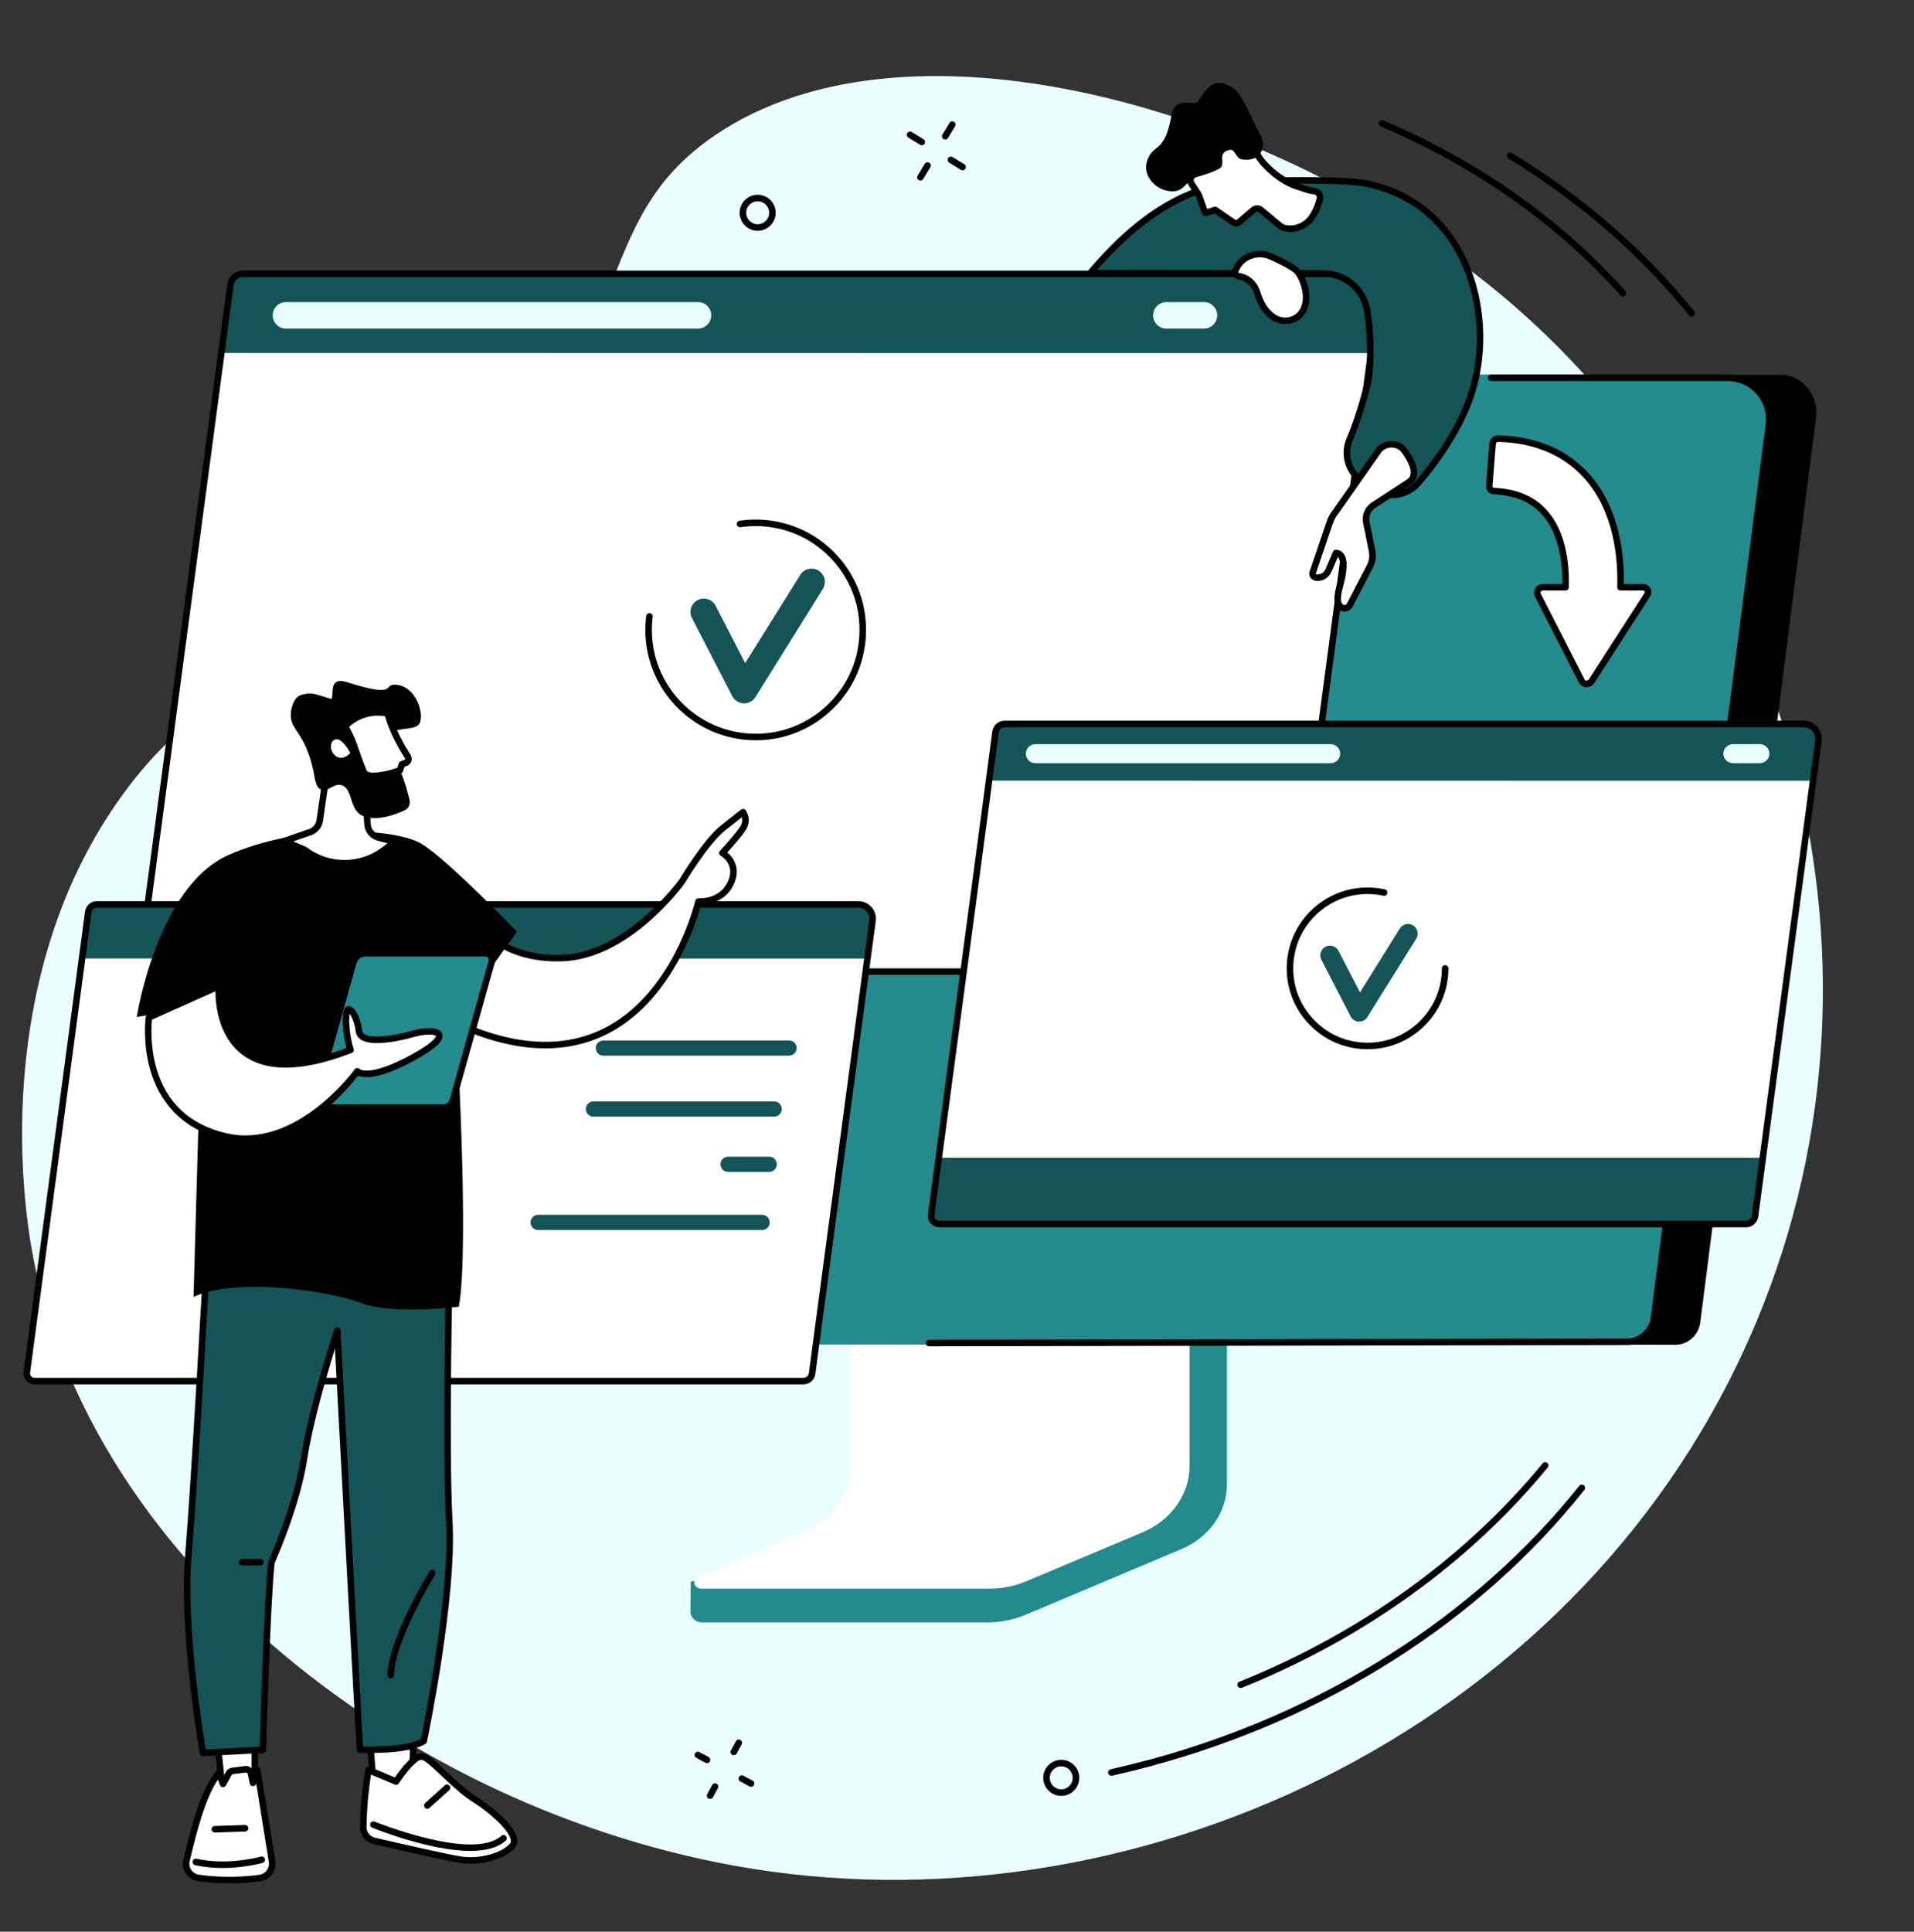 <?xml version="1.0" encoding="UTF-8" standalone="no"?><svg xmlns="http://www.w3.org/2000/svg" xmlns:xlink="http://www.w3.org/1999/xlink" fill="#000000" height="1963.9" preserveAspectRatio="xMidYMid meet" version="1" viewBox="311.4 255.7 1946.3 1963.9" width="1946.3" zoomAndPan="magnify"><rect x="311.4" y="255.7" width="1946.3" height="1963.9" fill="#333333" stroke="none"/><g><g id="change1_1"><path d="M 773.613 794.621 C 965.668 601.332 906.816 482.879 1038.23 393.391 C 1240.43 255.684 1621.676 371.465 1844.316 560.875 C 2117.012 792.848 2257.695 1216.422 2097.43 1599.609 C 1926.742 2007.699 1477.668 2219.539 1076.949 2155.699 C 719.109 2098.691 373.363 1824.742 338.117 1486.492 C 334.297 1449.832 311.414 1243.562 429.695 1072.707 C 527.461 931.469 621.375 947.84 773.613 794.621" fill="#eaffff"/></g><g id="change2_1"><path d="M 1555.41 1469.422 L 1213.109 1471.57 C 1210.898 1471.57 1210.172 1473.629 1210.172 1475.609 L 1210.172 1766.828 C 1210.172 1794.719 1015.691 1867.16 1013.789 1863.48 L 1013.551 1894.301 C 1013.539 1900.039 1018.578 1905.129 1025.02 1905.129 L 1029.289 1905.129 C 1029.32 1905.129 1029.352 1905.129 1029.379 1905.129 L 1316.371 1905.129 C 1329.691 1905.129 1342.84 1902.148 1354.898 1897.102 L 1512.699 1830.66 C 1541.102 1818.699 1559.02 1793.012 1559.02 1764.988 L 1559.02 1473.461 C 1559.02 1471.488 1557.629 1469.422 1555.41 1469.422" fill="#238a8e"/></g><g id="change3_1"><path d="M 1175.5 1454.609 L 1175.5 1745.891 C 1175.5 1774.609 1157.02 1800.77 1127.988 1813.172 L 1021.539 1858.602 C 1014.59 1861.57 1016.961 1870.879 1024.672 1870.879 L 1317.129 1870.879 C 1330.289 1870.879 1343.27 1868.289 1355.172 1863.281 L 1473.109 1813.621 C 1502.359 1801.309 1521.02 1775.039 1521.02 1746.18 L 1521.02 1454.609 C 1521.02 1453.41 1519.941 1452.449 1518.602 1452.449 L 1177.93 1452.449 C 1176.59 1452.449 1175.5 1453.41 1175.5 1454.609" fill="#ffffff"/></g><g id="change4_1"><path d="M 537.875 1619.664 L 1945.336 1622.734 L 1969.77 1622.793 L 2015.215 1622.895 C 2028.141 1622.895 2038.73 1612.805 2040.375 1599.973 L 2158.059 680.289 C 2160.922 657.926 2144.617 636.793 2122.094 636.793 L 663.867 638.117 L 537.875 1619.664" fill="inherit"/></g><g id="change2_2"><path d="M 2067.41 636.566 C 2092.797 636.566 2113.426 662.125 2110.184 687.367 L 1991.652 1600.008 C 1990.004 1612.836 1979.102 1622.449 1966.199 1622.449 L 1955.086 1622.867 L 518.363 1622.449 C 502.883 1622.449 490.926 1608.809 492.906 1593.418 L 613.824 662.215 C 615.477 649.379 625.344 636.566 638.246 636.566 L 2067.41 636.566" fill="#238a8e"/></g><g id="change4_2"><path d="M 1256.18 1624.434 C 1254.348 1624.434 1252.867 1622.953 1252.859 1621.121 C 1252.859 1619.289 1254.34 1617.801 1256.168 1617.801 L 1966.648 1616.512 C 1977.82 1616.512 1988.488 1606.922 1989.941 1595.57 L 2106.883 686.953 C 2108.312 675.844 2104.898 664.656 2097.504 656.262 C 2090.145 647.895 2079.543 643.09 2068.422 643.09 L 1827.766 643.09 C 1825.922 643.09 1824.441 641.613 1824.441 639.781 C 1824.441 637.953 1825.922 636.461 1827.766 636.461 L 2068.422 636.461 C 2081.465 636.461 2093.883 642.078 2102.484 651.875 C 2111.141 661.699 2115.137 674.805 2113.465 687.793 L 1996.535 1596.422 C 1994.625 1611.16 1981.223 1623.152 1966.66 1623.152 L 1256.188 1624.434 L 1256.18 1624.434" fill="inherit"/></g><g id="change3_2"><path d="M 1713.129 558.109 C 1714.758 545.41 1704.891 534.172 1692.133 534.172 L 558.508 534.172 C 552.016 534.172 546.535 539.008 545.703 545.461 L 454.305 1230.316 C 453.371 1237.297 458.812 1243.523 465.867 1243.523 L 1610.398 1243.523 C 1616.887 1243.523 1622.363 1238.688 1623.195 1232.234 L 1713.129 558.109" fill="#ffffff"/></g><g id="change5_1"><path d="M 1692.133 534.172 C 1704.891 534.172 1714.758 545.41 1713.129 558.109 L 1704.543 614.711 L 534.77 614.516 L 545.703 545.461 C 546.535 539.008 552.016 534.172 558.508 534.172 L 1692.133 534.172" fill="#145456"/></g><g id="change1_2"><path d="M 1034.559 578.031 C 1035.59 569.973 1029.309 562.844 1021.191 562.844 L 602.129 562.844 C 595.348 562.844 589.621 567.883 588.762 574.609 C 587.734 582.664 594.008 589.797 602.129 589.797 L 1021.191 589.797 C 1027.969 589.797 1033.699 584.758 1034.559 578.031" fill="#eaffff"/></g><g id="change1_3"><path d="M 1549.047 578.031 C 1550.082 569.973 1543.797 562.844 1535.68 562.844 L 1497.422 562.844 C 1490.637 562.844 1484.91 567.883 1484.051 574.609 C 1483.02 582.664 1489.293 589.797 1497.422 589.797 L 1535.68 589.797 C 1542.465 589.797 1548.191 584.758 1549.047 578.031" fill="#eaffff"/></g><g id="change4_3"><path d="M 558.508 537.477 C 553.703 537.477 549.613 541.09 548.996 545.875 L 457.594 1230.742 C 457.277 1233.121 458.004 1235.539 459.586 1237.348 C 461.172 1239.16 463.461 1240.199 465.871 1240.199 L 1610.406 1240.199 C 1615.203 1240.199 1619.297 1236.602 1619.914 1231.805 L 1619.914 1231.793 L 1709.828 557.664 C 1710.496 552.566 1708.922 547.41 1705.527 543.543 C 1702.133 539.688 1697.254 537.477 1692.133 537.477 Z M 1610.406 1246.832 L 465.871 1246.832 C 461.551 1246.832 457.441 1244.973 454.594 1241.723 C 451.75 1238.461 450.445 1234.148 451.016 1229.871 L 542.418 545.016 C 543.457 536.945 550.375 530.848 558.508 530.848 L 1692.133 530.848 C 1699.164 530.848 1705.867 533.879 1710.508 539.156 C 1715.168 544.461 1717.32 551.516 1716.414 558.523 L 1626.496 1232.66 C 1625.457 1240.73 1618.535 1246.832 1610.406 1246.832" fill="inherit"/></g><g id="change3_3"><path d="M 2160.488 1008.895 C 2161.656 999.797 2154.59 991.734 2145.438 991.734 L 1332.945 991.734 C 1328.293 991.734 1324.367 995.195 1323.777 999.824 L 1258.27 1490.672 C 1257.598 1495.68 1261.496 1500.141 1266.559 1500.141 L 2086.859 1500.141 C 2091.504 1500.141 2095.441 1496.672 2096.039 1492.051 L 2160.488 1008.895" fill="#ffffff"/></g><g id="change5_2"><path d="M 2145.438 991.734 C 2154.59 991.734 2161.656 999.797 2160.488 1008.895 L 2154.336 1049.449 L 1315.938 1049.316 L 1323.777 999.824 C 1324.367 995.195 1328.293 991.734 1332.945 991.734 L 2145.438 991.734" fill="#145456"/></g><g id="change1_4"><path d="M 1674.145 1023.16 C 1674.875 1017.398 1670.383 1012.281 1664.566 1012.281 L 1364.211 1012.281 C 1359.352 1012.281 1355.238 1015.898 1354.633 1020.727 C 1353.895 1026.492 1358.395 1031.609 1364.211 1031.609 L 1664.566 1031.609 C 1669.43 1031.609 1673.527 1027.992 1674.145 1023.16" fill="#eaffff"/></g><g id="change5_3"><path d="M 1265.762 1432.738 L 1258.27 1490.34 C 1257.602 1495.352 1261.5 1499.102 1266.559 1499.102 L 2086.855 1499.102 C 2091.516 1499.102 2095.438 1496.34 2096.043 1491.719 L 2103.711 1432.738 L 1265.762 1432.738" fill="#145456"/></g><g id="change1_5"><path d="M 2110.535 1023.172 C 2111.273 1017.395 2106.777 1012.289 2100.949 1012.289 L 2073.531 1012.289 C 2068.66 1012.289 2064.566 1015.891 2063.945 1020.723 C 2063.219 1026.5 2067.703 1031.602 2073.531 1031.602 L 2100.949 1031.602 C 2105.809 1031.602 2109.914 1027.988 2110.535 1023.172" fill="#eaffff"/></g><g id="change4_4"><path d="M 1332.949 995.051 C 1329.977 995.051 1327.449 997.281 1327.07 1000.242 L 1261.551 1491.109 C 1261.359 1492.57 1261.789 1493.988 1262.762 1495.098 C 1263.73 1496.211 1265.082 1496.82 1266.559 1496.82 L 2086.859 1496.82 C 2089.848 1496.82 2092.371 1494.59 2092.754 1491.629 L 2092.754 1491.609 L 2157.195 1008.449 C 2157.637 1005.074 2156.586 1001.637 2154.328 999.074 C 2152.086 996.512 2148.844 995.051 2145.445 995.051 Z M 2086.859 1503.461 L 1266.559 1503.461 C 1263.191 1503.461 1259.992 1502 1257.77 1499.469 C 1255.551 1496.941 1254.531 1493.57 1254.98 1490.23 L 1320.492 999.379 C 1321.289 993.137 1326.648 988.41 1332.949 988.41 L 2145.445 988.41 C 2150.758 988.41 2155.805 990.707 2159.309 994.691 C 2162.828 998.688 2164.461 1004.027 2163.785 1009.312 L 2099.328 1492.488 C 2098.504 1498.738 2093.168 1503.461 2086.859 1503.461" fill="inherit"/></g><g id="change3_4"><path d="M 1198.648 1191.59 C 1199.77 1182.922 1193.031 1175.238 1184.309 1175.238 L 409.898 1175.238 C 405.465 1175.238 401.719 1178.539 401.152 1182.949 L 338.711 1650.801 C 338.074 1655.578 341.793 1659.82 346.613 1659.82 L 1128.48 1659.82 C 1132.91 1659.82 1136.66 1656.52 1137.219 1652.109 L 1198.648 1191.59" fill="#ffffff"/></g><g id="change5_4"><path d="M 1184.309 1175.238 C 1193.031 1175.238 1199.77 1182.922 1198.648 1191.59 L 1192.789 1230.262 L 393.68 1230.129 L 401.152 1182.949 C 401.719 1178.539 405.465 1175.238 409.898 1175.238 L 1184.309 1175.238" fill="#145456"/></g><g id="change5_5"><path d="M 1113.738 1328.961 L 924.934 1328.961 C 920.656 1328.961 917.188 1325.488 917.188 1321.219 C 917.188 1316.941 920.656 1313.48 924.934 1313.48 L 1113.738 1313.48 C 1118.02 1313.48 1121.488 1316.941 1121.488 1321.219 C 1121.488 1325.488 1118.02 1328.961 1113.738 1328.961" fill="#145456"/></g><g id="change5_6"><path d="M 1098.609 1390.941 L 914.844 1390.941 C 910.566 1390.941 907.102 1387.469 907.102 1383.199 C 907.102 1378.922 910.566 1375.449 914.844 1375.449 L 1098.609 1375.449 C 1102.891 1375.449 1106.352 1378.922 1106.352 1383.199 C 1106.352 1387.469 1102.891 1390.941 1098.609 1390.941" fill="#145456"/></g><g id="change5_7"><path d="M 1093.57 1447.148 L 1051.77 1447.148 C 1047.488 1447.148 1044.031 1443.68 1044.031 1439.41 C 1044.031 1435.129 1047.488 1431.66 1051.77 1431.66 L 1093.57 1431.66 C 1097.84 1431.66 1101.309 1435.129 1101.309 1439.41 C 1101.309 1443.68 1097.84 1447.148 1093.57 1447.148" fill="#145456"/></g><g id="change5_8"><path d="M 1086.359 1506.238 L 858.633 1506.238 C 854.355 1506.238 850.891 1502.781 850.891 1498.5 C 850.891 1494.23 854.355 1490.762 858.633 1490.762 L 1086.359 1490.762 C 1090.641 1490.762 1094.102 1494.23 1094.102 1498.5 C 1094.102 1502.781 1090.641 1506.238 1086.359 1506.238" fill="#145456"/></g><g id="change4_5"><path d="M 409.898 1178.559 C 407.141 1178.559 404.797 1180.629 404.441 1183.371 L 342 1651.238 C 341.82 1652.59 342.215 1653.891 343.109 1654.922 C 344.008 1655.941 345.25 1656.5 346.613 1656.5 L 1128.48 1656.5 C 1131.23 1656.5 1133.578 1654.441 1133.93 1651.691 L 1133.93 1651.672 L 1195.371 1191.16 C 1195.781 1187.98 1194.789 1184.762 1192.672 1182.34 C 1190.551 1179.941 1187.512 1178.559 1184.309 1178.559 Z M 1128.48 1663.141 L 346.613 1663.141 C 343.359 1663.141 340.262 1661.738 338.117 1659.289 C 335.977 1656.84 334.992 1653.59 335.422 1650.359 L 397.863 1182.512 C 398.641 1176.48 403.816 1171.922 409.898 1171.922 L 1184.309 1171.922 C 1189.422 1171.922 1194.281 1174.121 1197.648 1177.961 C 1201.031 1181.809 1202.602 1186.93 1201.949 1192.02 L 1140.512 1652.539 C 1139.738 1658.578 1134.559 1663.141 1128.48 1663.141" fill="inherit"/></g><g id="change4_6"><path d="M 1080 1008.332 C 1077.832 1008.332 1075.672 1008.27 1073.504 1008.152 C 1011.734 1004.645 964.32 951.555 967.816 889.777 C 967.961 887.188 968.203 884.574 968.523 881.996 C 968.754 880.176 970.414 878.891 972.23 879.109 C 974.051 879.344 975.34 880.996 975.109 882.816 C 974.805 885.25 974.578 887.715 974.441 890.156 C 971.152 948.27 1015.766 998.234 1073.883 1001.52 C 1102.027 1003.141 1129.121 993.652 1150.168 974.867 C 1171.199 956.082 1183.652 930.23 1185.242 902.086 C 1186.844 873.93 1177.379 846.836 1158.594 825.797 C 1139.82 804.77 1113.969 792.305 1085.801 790.715 C 1078.652 790.312 1071.461 790.629 1064.449 791.652 C 1062.637 791.926 1060.941 790.66 1060.68 788.852 C 1060.414 787.039 1061.668 785.355 1063.48 785.09 C 1070.945 783.996 1078.59 783.66 1086.18 784.09 C 1116.105 785.785 1143.578 799.023 1163.543 821.387 C 1183.508 843.742 1193.562 872.531 1191.879 902.453 C 1190.184 932.379 1176.938 959.852 1154.57 979.816 C 1133.848 998.328 1107.566 1008.332 1080 1008.332" fill="inherit"/></g><g id="change5_9"><path d="M 1067.293 970.797 C 1062.516 970.523 1058.227 967.75 1056.027 963.48 L 1015.027 884.039 C 1011.594 877.387 1014.207 869.219 1020.855 865.781 C 1027.504 862.352 1035.672 864.961 1039.109 871.613 L 1069.176 929.883 L 1125.133 840.195 C 1129.094 833.84 1137.445 831.906 1143.789 835.867 C 1150.145 839.828 1152.078 848.188 1148.117 854.535 L 1079.555 964.445 C 1076.973 968.578 1072.379 971.004 1067.508 970.809 C 1067.438 970.809 1067.363 970.797 1067.293 970.797" fill="#145456"/></g><g id="change4_7"><path d="M 1702.141 1322.418 C 1700.562 1322.418 1698.984 1322.387 1697.398 1322.289 C 1675.473 1321.051 1655.344 1311.34 1640.719 1294.965 C 1626.094 1278.578 1618.727 1257.496 1619.965 1235.57 C 1621.211 1213.656 1630.91 1193.527 1647.285 1178.891 C 1663.664 1164.266 1684.711 1156.922 1706.68 1158.137 C 1711.027 1158.379 1715.363 1158.969 1719.574 1159.887 C 1721.371 1160.281 1722.512 1162.055 1722.117 1163.84 C 1721.723 1165.637 1719.969 1166.773 1718.176 1166.367 C 1714.301 1165.535 1710.305 1164.988 1706.309 1164.77 C 1686.168 1163.609 1666.77 1170.406 1651.711 1183.84 C 1636.648 1197.293 1627.727 1215.793 1626.586 1235.953 C 1625.449 1256.105 1632.227 1275.492 1645.668 1290.543 C 1659.121 1305.605 1677.617 1314.527 1697.77 1315.664 C 1739.391 1318.039 1775.141 1286.078 1777.48 1244.48 C 1777.57 1243.059 1777.602 1241.656 1777.602 1240.246 C 1777.613 1238.418 1779.102 1236.93 1780.93 1236.93 C 1780.93 1236.93 1780.93 1236.93 1780.941 1236.93 C 1782.77 1236.93 1784.246 1238.418 1784.246 1240.258 C 1784.246 1241.777 1784.191 1243.32 1784.117 1244.863 C 1782.867 1266.777 1773.168 1286.91 1756.781 1301.535 C 1741.602 1315.105 1722.344 1322.418 1702.141 1322.418" fill="inherit"/></g><g id="change5_10"><path d="M 1692.945 1294.309 C 1689.48 1294.125 1686.379 1292.113 1684.777 1289.023 L 1655.082 1231.461 C 1652.594 1226.641 1654.488 1220.719 1659.301 1218.246 C 1664.121 1215.75 1670.039 1217.641 1672.527 1222.465 L 1694.312 1264.676 L 1734.844 1199.699 C 1737.719 1195.105 1743.766 1193.695 1748.375 1196.559 C 1752.969 1199.43 1754.367 1205.492 1751.496 1210.086 L 1701.824 1289.711 C 1699.961 1292.703 1696.625 1294.469 1693.094 1294.316 C 1693.051 1294.316 1693 1294.316 1692.945 1294.309" fill="#145456"/></g><g id="change3_5"><path d="M 532.637 2028.262 L 537.727 2076.75 L 570.512 2080.59 L 570.512 2023.102 L 532.637 2028.262" fill="#ffffff"/></g><g id="change4_8"><path d="M 540.75 2073.77 L 567.191 2076.859 L 567.191 2026.898 L 536.273 2031.121 Z M 570.512 2083.91 C 570.383 2083.91 570.254 2083.91 570.125 2083.891 L 537.34 2080.051 C 535.801 2079.871 534.59 2078.641 534.426 2077.102 L 529.34 2028.609 C 529.152 2026.828 530.414 2025.219 532.191 2024.98 L 570.062 2019.82 C 571.02 2019.691 571.973 2019.969 572.691 2020.602 C 573.414 2021.23 573.828 2022.141 573.828 2023.102 L 573.828 2080.59 C 573.828 2081.539 573.426 2082.441 572.719 2083.07 C 572.105 2083.621 571.32 2083.91 570.512 2083.91" fill="inherit"/></g><g id="change3_6"><path d="M 575.676 2165 C 562.012 2166.922 539.605 2168.621 513.305 2164.98 C 504.688 2163.781 498.973 2155.422 501.051 2146.969 C 506.844 2123.43 516.82 2078.781 533.945 2058.09 L 538.203 2069.309 L 544.078 2058.738 C 544.883 2057.301 546.328 2056.32 547.973 2056.109 L 560.84 2054.48 C 563.527 2054.141 566.031 2055.922 566.586 2058.57 L 568.637 2068.309 L 573.121 2055.531 L 588.094 2148.59 C 589.145 2156.539 583.617 2163.879 575.676 2165" fill="#ffffff"/></g><g id="change4_9"><path d="M 532.996 2064.941 C 519.539 2085.02 510.867 2120.68 505.516 2142.68 L 504.273 2147.762 C 503.5 2150.91 504.074 2154.121 505.895 2156.801 C 507.699 2159.469 510.566 2161.25 513.762 2161.691 C 539.449 2165.25 561.355 2163.66 575.211 2161.719 C 581.312 2160.859 585.613 2155.172 584.805 2149.031 L 571.922 2068.961 L 571.766 2069.41 C 571.273 2070.809 569.887 2071.691 568.418 2071.621 C 566.934 2071.52 565.695 2070.449 565.391 2068.988 L 563.34 2059.25 C 563.141 2058.301 562.219 2057.621 561.258 2057.77 L 548.387 2059.398 C 547.797 2059.48 547.27 2059.828 546.977 2060.359 L 541.102 2070.922 C 540.473 2072.051 539.23 2072.738 537.961 2072.621 C 536.672 2072.531 535.559 2071.699 535.098 2070.488 Z M 544.68 2170.441 C 535.035 2170.441 524.309 2169.852 512.852 2168.262 C 507.801 2167.559 503.262 2164.738 500.402 2160.531 C 497.555 2156.328 496.617 2151.102 497.828 2146.18 L 499.066 2141.109 C 505.004 2116.699 514.941 2075.852 531.391 2055.969 C 532.145 2055.059 533.332 2054.629 534.488 2054.82 C 535.656 2055.012 536.633 2055.809 537.051 2056.91 L 538.773 2061.461 L 541.176 2057.129 C 542.488 2054.77 544.871 2053.16 547.551 2052.82 L 560.426 2051.191 C 564.227 2050.711 567.863 2052.879 569.332 2056.301 L 569.992 2054.43 C 570.496 2052.988 571.922 2052.078 573.418 2052.219 C 574.93 2052.359 576.156 2053.5 576.398 2055 L 591.371 2148.07 C 592.668 2157.891 585.828 2166.922 576.137 2168.289 C 568.047 2169.422 557.289 2170.441 544.68 2170.441" fill="inherit"/></g><g id="change4_10"><path d="M 537.684 2154.84 C 528.848 2154.84 519.285 2154.059 509.75 2151.879 C 507.965 2151.48 506.848 2149.699 507.254 2147.91 C 507.66 2146.121 509.441 2145.012 511.227 2145.41 C 543.016 2152.66 576.266 2143.34 576.598 2143.238 C 578.355 2142.738 580.195 2143.762 580.699 2145.52 C 581.203 2147.281 580.184 2149.121 578.422 2149.629 C 577.406 2149.922 559.836 2154.84 537.684 2154.84" fill="inherit"/></g><g id="change4_11"><path d="M 529.867 2118.789 C 528.086 2118.789 526.613 2117.371 526.555 2115.578 C 526.496 2113.75 527.93 2112.211 529.762 2112.148 L 560.492 2111.141 C 562.312 2111.031 563.855 2112.512 563.918 2114.34 C 563.977 2116.18 562.543 2117.711 560.711 2117.77 L 529.98 2118.789 C 529.941 2118.789 529.906 2118.789 529.867 2118.789" fill="inherit"/></g><g id="change3_7"><path d="M 686.195 2002.449 L 691.109 2073.199 L 730.559 2073.199 L 732.391 2002.449 L 686.195 2002.449" fill="#ffffff"/></g><g id="change4_12"><path d="M 694.203 2069.891 L 727.324 2069.891 L 728.984 2005.77 L 689.75 2005.77 Z M 730.559 2076.52 L 691.109 2076.52 C 689.363 2076.52 687.918 2075.172 687.797 2073.43 L 682.883 2002.68 C 682.82 2001.762 683.141 2000.859 683.77 2000.18 C 684.395 1999.512 685.273 1999.129 686.195 1999.129 L 732.391 1999.129 C 733.285 1999.129 734.145 1999.488 734.77 2000.129 C 735.391 2000.77 735.73 2001.641 735.707 2002.531 L 733.875 2073.289 C 733.828 2075.09 732.355 2076.52 730.559 2076.52" fill="inherit"/></g><g id="change3_8"><path d="M 680.801 2113.148 C 680.703 2119.84 685.273 2125.719 691.797 2127.238 C 714.477 2132.52 765.562 2144.27 780.137 2146.441 C 799.051 2149.25 822.297 2143.461 832.289 2132.398 C 842.281 2121.328 809.91 2094.922 794.547 2085.309 C 771.723 2071.031 749.801 2042.809 740.605 2041.539 C 731.41 2040.27 714.25 2066.941 714.25 2066.941 L 686.195 2055.16 C 686.195 2055.16 681.305 2079.199 680.801 2113.148" fill="#ffffff"/></g><g id="change4_13"><path d="M 680.801 2113.148 L 680.824 2113.148 Z M 688.73 2059.828 C 687.363 2067.98 684.496 2087.898 684.121 2113.199 C 684.043 2118.309 687.59 2122.852 692.551 2124 C 714.184 2129.039 766.078 2140.988 780.625 2143.16 C 798.84 2145.859 820.91 2140.039 829.824 2130.172 C 830.375 2129.559 831.07 2128.52 830.781 2126.449 C 829.332 2116.039 807.785 2097.5 792.789 2088.121 C 781.121 2080.82 770.035 2070.301 760.254 2061.02 C 752.117 2053.301 743.703 2045.32 740.152 2044.828 C 735.91 2044.211 724.777 2056.719 717.039 2068.738 C 716.168 2070.09 714.449 2070.629 712.965 2070 Z M 789.973 2150.461 C 786.48 2150.461 783.016 2150.219 779.648 2149.719 C 764.859 2147.52 712.758 2135.52 691.043 2130.469 C 683.066 2128.609 677.363 2121.309 677.484 2113.102 C 677.984 2079.23 682.742 2055.488 682.945 2054.5 C 683.141 2053.531 683.766 2052.691 684.645 2052.23 C 685.523 2051.77 686.562 2051.719 687.48 2052.102 L 712.992 2062.82 C 718.59 2054.488 731.633 2037.012 741.059 2038.25 C 746.461 2039 753.262 2045.238 764.82 2056.211 C 774.375 2065.281 785.207 2075.551 796.309 2082.488 C 806.266 2088.719 835.188 2110.012 837.355 2125.531 C 837.844 2129.051 836.945 2132.191 834.75 2134.621 C 826.059 2144.25 807.723 2150.461 789.973 2150.461" fill="inherit"/></g><g id="change4_14"><path d="M 789.652 2137.43 C 748.188 2137.43 692.977 2115.129 689.852 2113.852 C 688.156 2113.16 687.344 2111.219 688.035 2109.52 C 688.73 2107.828 690.668 2107.012 692.363 2107.711 C 693.359 2108.109 792.41 2148.141 821.145 2122.199 C 822.504 2120.969 824.602 2121.078 825.828 2122.441 C 827.059 2123.801 826.949 2125.898 825.59 2127.129 C 817.277 2134.629 804.324 2137.43 789.652 2137.43" fill="inherit"/></g><g id="change4_15"><path d="M 745.914 2094.621 C 745.008 2094.621 744.105 2094.25 743.449 2093.531 C 742.223 2092.172 742.328 2090.07 743.688 2088.84 L 763.754 2070.738 C 765.117 2069.52 767.215 2069.621 768.441 2070.98 C 769.668 2072.34 769.559 2074.441 768.199 2075.672 L 748.137 2093.77 C 747.5 2094.34 746.703 2094.621 745.914 2094.621" fill="inherit"/></g><g id="change5_11"><path d="M 521.449 1541.18 C 521.449 1541.18 509.227 1762.371 502.832 1838.73 C 496.434 1915.078 517.789 2037.828 517.789 2037.828 L 578.68 2034.629 C 578.68 2034.629 582.855 1885.391 587.379 1843.949 C 587.379 1843.949 613.098 1787.762 620.723 1737.66 C 628.348 1687.551 654.312 1608.41 654.312 1608.41 C 654.312 1608.41 675.402 2003.441 677.434 2034.469 C 677.434 2034.469 725.184 2036.602 742.305 2025.828 C 742.305 2025.828 772.637 1881.789 768.281 1803.422 C 763.926 1725.051 768.707 1530.34 768.707 1530.34 L 521.449 1541.18" fill="#145456"/></g><g id="change4_16"><path d="M 524.598 1544.359 C 523.105 1571.109 512.059 1768.301 506.137 1839 C 500.391 1907.602 517.43 2015.359 520.57 2034.359 L 575.453 2031.469 C 576.078 2009.941 579.953 1881.391 584.078 1843.578 C 584.117 1843.23 584.215 1842.891 584.363 1842.57 C 584.617 1842.012 609.98 1786.211 617.441 1737.16 C 625.02 1687.352 650.902 1608.172 651.16 1607.371 C 651.66 1605.859 653.16 1604.898 654.75 1605.121 C 656.332 1605.328 657.543 1606.629 657.629 1608.23 C 657.832 1612.078 677.691 1984.02 680.559 2031.25 C 690.828 2031.469 724.906 2031.609 739.352 2023.711 C 742.477 2008.488 769.02 1876.488 764.969 1803.602 C 760.977 1731.82 764.691 1560.648 765.309 1533.809 Z M 517.785 2041.141 C 516.184 2041.141 514.797 2039.988 514.52 2038.391 C 514.305 2037.16 493.164 1914.352 499.523 1838.449 C 505.844 1763.012 518.016 1543.199 518.137 1540.988 C 518.23 1539.289 519.602 1537.941 521.305 1537.859 L 768.562 1527.02 C 769.477 1526.98 770.375 1527.32 771.031 1527.969 C 771.688 1528.609 772.047 1529.5 772.023 1530.422 C 771.977 1532.371 767.293 1725.891 771.594 1803.23 C 775.922 1881.141 745.855 2025.07 745.551 2026.512 C 745.363 2027.391 744.828 2028.16 744.07 2028.629 C 726.277 2039.828 679.277 2037.879 677.285 2037.789 C 675.598 2037.711 674.234 2036.379 674.125 2034.691 C 672.363 2007.84 656.152 1705.012 651.977 1626.859 C 643.938 1653 629.344 1703.051 624.004 1738.16 C 616.777 1785.641 593.188 1839.109 590.621 1844.828 C 586.184 1886.391 582.039 2033.238 582 2034.719 C 581.949 2036.449 580.582 2037.852 578.855 2037.941 L 517.965 2041.141 C 517.906 2041.141 517.844 2041.141 517.785 2041.141" fill="inherit"/></g><g id="change4_17"><path d="M 576.164 1847.25 L 557.555 1847.25 C 555.719 1847.25 554.234 1845.77 554.234 1843.941 C 554.234 1842.102 555.719 1840.621 557.555 1840.621 L 576.164 1840.621 C 578 1840.621 579.484 1842.102 579.484 1843.941 C 579.484 1845.77 578 1847.25 576.164 1847.25" fill="inherit"/></g><g id="change4_18"><path d="M 708.754 1962.141 C 708.734 1962.141 708.711 1962.141 708.691 1962.141 C 706.859 1962.109 705.402 1960.59 705.438 1958.762 C 706.113 1921.859 746.391 1856.059 748.105 1853.281 C 749.066 1851.719 751.109 1851.23 752.672 1852.191 C 754.23 1853.148 754.715 1855.199 753.754 1856.762 C 753.344 1857.422 712.715 1923.789 712.07 1958.879 C 712.035 1960.699 710.559 1962.141 708.754 1962.141" fill="inherit"/></g><g id="change3_9"><path d="M 787.98 1187.41 C 792.414 1187.07 814.172 1231.629 882.266 1229.762 C 950.359 1227.891 1004.988 1151.699 1004.988 1151.699 C 1004.988 1151.699 1028.5 1112.039 1046.352 1097.711 C 1064.199 1083.371 1067 1081.48 1067 1081.48 C 1067 1081.48 1072.59 1088.941 1067 1097.711 C 1061.398 1106.48 1045.949 1122.891 1045.949 1122.891 C 1045.949 1122.891 1062.969 1132.238 1055.301 1151.699 C 1046.469 1174.078 1021.59 1172.281 1021.59 1172.281 C 1021.59 1172.281 971.105 1395.801 762.457 1289.59 L 787.98 1187.41" fill="#ffffff"/></g><g id="change4_19"><path d="M 766.32 1287.82 C 826.68 1317.988 879.25 1322.969 922.609 1302.621 C 995.75 1268.281 1018.141 1172.512 1018.359 1171.551 C 1018.719 1169.949 1020.199 1168.852 1021.828 1168.969 C 1022.738 1169.039 1044.41 1170.262 1052.211 1150.48 C 1058.738 1133.93 1044.949 1126.121 1044.359 1125.801 C 1043.461 1125.309 1042.84 1124.422 1042.68 1123.41 C 1042.52 1122.398 1042.828 1121.371 1043.539 1120.621 C 1043.691 1120.461 1058.84 1104.328 1064.199 1095.922 C 1066.551 1092.238 1066.379 1088.879 1065.738 1086.578 C 1062.93 1088.738 1057.75 1092.809 1048.43 1100.289 C 1031.262 1114.09 1008.07 1153 1007.84 1153.391 C 1007.789 1153.469 1007.738 1153.551 1007.691 1153.629 C 1005.41 1156.801 951.301 1231.191 882.355 1233.078 C 826.832 1234.621 801.539 1206.41 790.742 1194.371 C 790.465 1194.059 790.18 1193.738 789.898 1193.43 Z M 865.93 1321.539 C 834.012 1321.539 798.91 1311.871 760.953 1292.539 C 759.574 1291.84 758.863 1290.281 759.238 1288.781 L 784.762 1186.609 C 785.105 1185.23 786.301 1184.219 787.723 1184.109 C 790.289 1183.852 791.969 1185.801 795.684 1189.941 C 805.863 1201.289 829.668 1227.84 882.176 1226.441 C 946.707 1224.672 999.855 1153.102 1002.211 1149.871 C 1003.988 1146.898 1026.512 1109.391 1044.27 1095.121 C 1062.02 1080.859 1065.02 1078.809 1065.141 1078.73 C 1066.602 1077.738 1068.59 1078.07 1069.648 1079.488 C 1069.941 1079.871 1076.551 1088.898 1069.789 1099.488 C 1065.461 1106.281 1055.699 1117.199 1050.988 1122.34 C 1057.352 1127.539 1064.211 1138.148 1058.379 1152.922 C 1050.621 1172.602 1031.422 1175.289 1024.18 1175.59 C 1019.961 1191.461 994.562 1276.172 925.43 1308.621 C 907.078 1317.238 887.211 1321.539 865.93 1321.539" fill="inherit"/></g><g id="change4_20"><path d="M 450.5 1289.59 C 450.5 1289.59 470.934 1157.699 543.125 1125.25 C 615.316 1092.801 712.984 1097.309 739.918 1113.512 C 766.848 1129.719 837.047 1202.988 837.047 1202.988 L 775.016 1289.59 C 775.016 1289.59 789.191 1522.699 777.984 1584.238 C 777.984 1584.238 708.977 1592.289 679.711 1580.762 C 650.441 1569.238 554.211 1553.09 508.211 1574.219 L 516.57 1279.078 L 450.5 1289.59" fill="inherit"/></g><g id="change4_21"><path d="M 571.617 1516.711 C 570.039 1516.711 568.641 1515.578 568.355 1513.969 C 568.035 1512.172 569.242 1510.449 571.047 1510.129 C 680.09 1490.859 711.691 1415.66 712 1414.898 C 712.688 1413.199 714.629 1412.391 716.32 1413.07 C 718.02 1413.762 718.84 1415.691 718.152 1417.391 C 717.832 1418.18 684.82 1496.762 572.199 1516.66 C 572.004 1516.699 571.812 1516.711 571.617 1516.711" fill="inherit"/></g><g id="change2_3"><path d="M 810.41 1227.422 C 809.188 1225.801 807.277 1224.852 805.254 1224.852 L 682.867 1224.852 C 677.215 1224.852 672.258 1228.609 670.73 1234.051 L 629.312 1381.77 L 761.934 1381.77 C 766.578 1381.77 770.66 1378.68 771.914 1374.211 L 811.488 1233.078 C 812.031 1231.121 811.637 1229.031 810.41 1227.422" fill="#238a8e"/></g><g id="change4_22"><path d="M 633.688 1378.449 L 761.934 1378.449 C 765.078 1378.449 767.867 1376.34 768.719 1373.309 L 808.293 1232.18 C 808.555 1231.23 808.359 1230.199 807.766 1229.422 C 807.176 1228.641 806.234 1228.172 805.254 1228.172 L 682.867 1228.172 C 678.723 1228.172 675.047 1230.961 673.926 1234.949 Z M 761.934 1385.09 L 629.312 1385.09 C 628.273 1385.09 627.293 1384.602 626.668 1383.781 C 626.039 1382.949 625.836 1381.879 626.117 1380.879 L 667.535 1233.16 C 669.453 1226.309 675.762 1221.531 682.867 1221.531 L 805.254 1221.531 C 808.297 1221.531 811.215 1222.98 813.055 1225.41 L 813.059 1225.41 C 814.895 1227.84 815.504 1231.039 814.684 1233.969 L 775.109 1375.102 C 773.461 1380.98 768.043 1385.09 761.934 1385.09" fill="inherit"/></g><g id="change3_10"><path d="M 462.887 1290.09 L 533.984 1258.309 C 533.984 1258.309 523.969 1378.781 667.812 1323.148 C 667.812 1323.148 662.508 1307.672 663.258 1289.59 C 664.008 1271.5 674.828 1289 676.34 1303.699 C 677.855 1318.391 711.629 1312.43 731.922 1306.641 C 752.219 1300.84 778.855 1304.641 731.922 1330.531 C 684.988 1356.41 674.703 1344.871 674.703 1344.871 C 674.703 1344.871 614.766 1428.738 540.191 1410.922 C 448.465 1389 462.887 1290.09 462.887 1290.09" fill="#ffffff"/></g><g id="change4_23"><path d="M 465.965 1292.352 C 465.352 1298.441 463.945 1319.219 470.391 1341.59 C 480.508 1376.68 504.25 1398.922 540.965 1407.691 C 547.785 1409.32 554.508 1410.059 561.062 1410.059 C 623.246 1410.07 671.477 1343.68 672.004 1342.941 C 672.594 1342.121 673.52 1341.609 674.527 1341.551 C 675.535 1341.512 676.512 1341.91 677.184 1342.66 C 677.207 1342.66 687.727 1351.121 730.32 1327.621 C 754.879 1314.078 754.742 1308.988 754.738 1308.941 C 753.703 1307.461 744.328 1306.551 732.832 1309.828 C 723.16 1312.59 690.637 1320.941 678.195 1312.512 C 675.184 1310.469 673.402 1307.539 673.039 1304.039 C 672.277 1296.609 669.086 1289.289 666.91 1286.359 C 666.77 1287.121 666.637 1288.199 666.574 1289.73 C 665.859 1306.922 670.902 1321.93 670.953 1322.078 C 671.527 1323.762 670.672 1325.602 669.012 1326.238 C 619.348 1345.449 582.031 1346.109 558.09 1328.191 C 533.121 1309.512 530.496 1276.539 530.496 1263.5 Z M 561.512 1416.762 C 554.336 1416.762 546.961 1415.949 539.422 1414.148 C 445.824 1391.789 459.453 1290.629 459.602 1289.621 C 459.766 1288.488 460.496 1287.531 461.531 1287.07 L 532.629 1255.281 C 533.699 1254.801 534.941 1254.93 535.898 1255.609 C 536.855 1256.281 537.387 1257.41 537.289 1258.578 C 537.254 1259.02 534.094 1301.98 562.098 1322.898 C 583.641 1338.988 617.824 1338.41 663.742 1321.148 C 662.203 1315.629 659.367 1303.352 659.945 1289.449 C 660.055 1286.801 660.387 1278.738 666.039 1278.57 C 673.32 1278.289 678.738 1294.59 679.641 1303.359 C 679.801 1304.91 680.523 1306.078 681.914 1307.02 C 689.41 1312.09 711.977 1308.879 731.012 1303.449 C 739.871 1300.922 757.52 1298.289 760.891 1306.48 C 763.645 1313.16 755.207 1321.469 733.523 1333.43 C 697.371 1353.371 681.723 1352.012 675.527 1349.309 C 665.758 1362.059 620.383 1416.762 561.512 1416.762" fill="inherit"/></g><g id="change3_11"><path d="M 681.762 1047.301 L 685.152 1094.48 C 685.902 1100.621 690.324 1105.672 696.305 1107.23 L 712.883 1111.551 L 702.129 1119.738 C 678.285 1137.898 645.266 1137.93 621.391 1119.809 L 600.656 1110.762 L 624.965 1102.309 C 630.883 1100.98 635.43 1096.238 636.504 1090.281 L 645.598 1027.852 L 681.762 1047.301" fill="#ffffff"/></g><g id="change4_24"><path d="M 609.75 1111.109 L 622.719 1116.77 C 622.961 1116.879 623.188 1117.012 623.398 1117.172 C 646 1134.32 677.551 1134.289 700.117 1117.102 L 705.445 1113.039 L 695.473 1110.441 C 688.121 1108.531 682.777 1102.422 681.859 1094.879 L 678.582 1049.359 L 648.199 1033.012 L 639.789 1090.762 C 638.465 1098.102 633.023 1103.82 625.883 1105.5 Z M 661.711 1136.641 C 646.906 1136.641 632.109 1131.988 619.707 1122.699 L 599.328 1113.801 C 598.074 1113.262 597.285 1112 597.34 1110.629 C 597.391 1109.27 598.273 1108.078 599.566 1107.629 L 623.875 1099.172 C 623.996 1099.129 624.117 1099.102 624.242 1099.07 C 628.867 1098.039 632.398 1094.352 633.238 1089.691 L 642.316 1027.371 C 642.473 1026.301 643.141 1025.371 644.105 1024.879 C 645.074 1024.398 646.219 1024.41 647.172 1024.922 L 683.332 1044.371 C 684.336 1044.91 684.988 1045.922 685.07 1047.059 L 688.465 1094.238 C 689.035 1098.891 692.445 1102.801 697.145 1104.02 L 713.719 1108.34 C 714.949 1108.66 715.887 1109.648 716.137 1110.898 C 716.387 1112.141 715.902 1113.422 714.895 1114.191 L 704.137 1122.379 C 691.656 1131.891 676.68 1136.641 661.711 1136.641" fill="inherit"/></g><g id="change4_25"><path d="M 714.215 951.82 C 699.637 950.66 717.633 966.09 664.02 949.16 C 642.672 942.422 652.953 967.77 647.41 966.039 C 626.938 959.629 627.645 959.828 617.52 962.262 C 610.816 963.871 606.188 976.07 607.227 985.281 C 608.594 997.441 618.516 1000.789 626.762 1026.602 C 632.555 1044.719 630.77 1055.621 637.91 1058.398 C 645.133 1061.211 650.742 1051.539 658.859 1054.012 C 669.367 1057.211 666.848 1075.5 676.965 1083.32 C 683.344 1088.25 698.398 1090.801 722.887 1079.531 C 726.855 1077.699 728.98 1073.281 727.918 1069.031 C 726.559 1063.578 724.805 1056.699 722.582 1050.27 C 711.984 1019.641 701.34 1012.531 705.441 1004.75 C 711.727 992.809 734.359 1000.219 738.367 990.391 C 742.531 980.18 734.172 953.398 714.215 951.82" fill="inherit"/></g><g id="change3_12"><path d="M 662.363 993.941 L 666.355 1001.84 C 668.234 1005.559 669.855 1009.398 671.211 1013.34 C 673.746 1020.738 678.203 1033.43 681.238 1040.352 C 685.695 1050.5 718.035 1038.898 718.035 1038.898 L 720.109 1032.73 L 723.871 1031.289 C 724.602 1031.012 725.277 1030.578 725.77 1029.98 C 727 1028.461 727.055 1026.422 726.074 1024.891 C 720.699 1016.539 709.52 997.801 705.738 981.121 C 705.738 981.121 682.098 974.461 662.363 993.941" fill="#ffffff"/></g><g id="change4_26"><path d="M 666.441 994.66 L 669.316 1000.34 C 671.258 1004.18 672.953 1008.199 674.348 1012.27 C 676.762 1019.309 681.266 1032.16 684.273 1039.012 C 686.105 1043.172 701.812 1040.949 715.406 1036.309 L 716.965 1031.68 C 717.281 1030.738 718 1029.988 718.926 1029.641 L 722.688 1028.199 C 722.961 1028.09 723.133 1027.961 723.199 1027.879 C 723.551 1027.449 723.465 1026.969 723.281 1026.691 C 717.406 1017.551 707.191 1000.172 703 983.91 C 697.574 982.93 681.219 981.41 666.441 994.66 Z M 691.742 1047.871 C 685.523 1047.871 680.23 1046.309 678.199 1041.68 C 675.094 1034.609 670.52 1021.559 668.07 1014.422 C 666.773 1010.641 665.199 1006.91 663.395 1003.328 L 659.402 995.441 C 658.75 994.148 659.004 992.59 660.031 991.578 C 680.898 970.98 705.594 977.629 706.637 977.922 C 707.809 978.25 708.703 979.199 708.973 980.379 C 712.699 996.809 724.125 1015.73 728.863 1023.102 C 730.652 1025.879 730.445 1029.48 728.348 1032.07 C 727.52 1033.078 726.387 1033.879 725.062 1034.391 L 722.758 1035.281 L 721.18 1039.961 C 720.855 1040.922 720.109 1041.68 719.156 1042.031 C 714.062 1043.859 701.711 1047.871 691.742 1047.871" fill="inherit"/></g><g id="change3_13"><path d="M 667.617 1021.32 C 667.617 1021.32 658.043 1002.32 650.363 1008.559 C 642.688 1014.789 653.754 1035.441 667.617 1021.32" fill="#ffffff"/></g><g id="change5_12"><path d="M 1589.09 439.582 C 1531.578 439.582 1477.191 465.598 1420.035 533.383 L 1656.789 533.688 C 1679.285 533.699 1698.23 549.77 1701.758 571.992 C 1705.934 598.336 1706.012 631.336 1701.441 648.801 C 1695.066 673.133 1688.93 690.355 1683.84 702.289 C 1677.426 717.344 1682.297 734.844 1695.52 744.527 L 1705.898 752.129 C 1720.754 763.012 1741.492 760.684 1753.5 746.727 C 1769.129 728.594 1789.41 701.352 1802.711 669.551 C 1836.043 589.859 1810.605 464.078 1699.848 442.113 C 1676.234 437.43 1601.391 439.582 1589.09 439.582" fill="#145456"/></g><g id="change4_27"><path d="M 1427.23 530.082 L 1656.789 530.375 C 1680.965 530.387 1701.246 547.668 1705.035 571.473 C 1709.418 599.145 1709.254 632.023 1704.656 649.645 C 1699.094 670.828 1693.113 688.984 1686.895 703.59 C 1681.051 717.273 1685.41 733.012 1697.484 741.852 L 1707.859 749.457 C 1721.242 759.25 1740.195 757.109 1750.988 744.566 C 1765.836 727.32 1786.348 700.082 1799.652 668.27 C 1819.746 620.238 1817.172 559.996 1793.09 514.805 C 1773.285 477.633 1740.816 453.621 1699.195 445.375 C 1679.773 441.523 1623.621 442.383 1599.637 442.766 C 1594.785 442.84 1591.098 442.891 1589.086 442.891 C 1530.527 442.902 1478.949 470.648 1427.23 530.082 Z M 1726.715 762.227 C 1718.746 762.227 1710.75 759.793 1703.945 754.812 L 1693.559 747.199 C 1678.977 736.531 1673.73 717.527 1680.785 700.98 C 1686.895 686.68 1692.758 668.84 1698.234 647.961 C 1702.566 631.387 1702.668 598.953 1698.473 572.512 C 1695.203 551.949 1677.684 537.012 1656.789 537.012 L 1420.035 536.707 C 1418.742 536.707 1417.566 535.961 1417.02 534.781 C 1416.477 533.617 1416.664 532.238 1417.488 531.25 C 1472.145 466.457 1526.66 436.266 1589.086 436.266 C 1591.086 436.266 1594.734 436.203 1599.523 436.125 C 1625.777 435.719 1680.367 434.871 1700.477 438.863 C 1744.133 447.516 1778.176 472.703 1798.953 511.688 C 1823.926 558.562 1826.602 621.039 1805.77 670.828 C 1792.125 703.453 1771.195 731.289 1756.02 748.898 C 1748.469 757.664 1737.633 762.215 1726.715 762.227" fill="inherit"/></g><g id="change3_14"><path d="M 1568.227 529.395 C 1574.234 516.039 1590.199 510.391 1603.578 516.348 C 1613.93 520.949 1627.355 527.562 1631.25 532.387 C 1635.898 538.16 1643.453 556.176 1637.156 569.969 C 1631.504 582.332 1615.711 585.578 1604.957 577.281 C 1599.316 572.922 1593.469 565.648 1589.871 553.488 C 1587.867 546.75 1583.289 540.918 1576.832 538.121 C 1575.09 537.363 1573.184 536.793 1571.156 536.547 C 1568.449 536.219 1566.727 533.52 1567.605 530.934 C 1567.766 530.48 1567.961 529.957 1568.227 529.395" fill="#ffffff"/></g><g id="change4_28"><path d="M 1571.246 530.758 C 1571.039 531.211 1570.883 531.625 1570.746 532.004 C 1570.625 532.359 1570.723 532.641 1570.832 532.812 C 1570.93 532.957 1571.137 533.203 1571.543 533.254 C 1573.754 533.508 1575.98 534.121 1578.156 535.074 C 1585.238 538.133 1590.668 544.504 1593.055 552.551 C 1595.953 562.324 1600.637 569.758 1606.984 574.648 C 1611.52 578.148 1617.23 579.371 1622.711 578.027 C 1627.883 576.754 1631.945 573.391 1634.133 568.586 C 1639.82 556.16 1632.617 539.379 1628.668 534.465 C 1627.406 532.91 1622.32 528.312 1602.227 519.371 C 1590.352 514.09 1576.445 519.188 1571.246 530.758 Z M 1618.309 585.203 C 1612.828 585.203 1607.438 583.383 1602.922 579.898 C 1595.449 574.137 1589.996 565.562 1586.695 554.434 C 1584.871 548.281 1580.789 543.441 1575.516 541.164 C 1573.926 540.469 1572.324 540.027 1570.758 539.832 C 1568.473 539.562 1566.441 538.293 1565.23 536.348 C 1564.008 534.414 1563.727 532.043 1564.461 529.863 C 1564.645 529.328 1564.902 528.703 1565.195 528.031 C 1571.895 513.148 1589.727 506.543 1604.93 513.316 C 1620.668 520.312 1630.391 526.035 1633.828 530.305 C 1639.418 537.227 1647.012 556.379 1640.176 571.348 C 1637.168 577.941 1631.383 582.723 1624.301 584.473 C 1622.32 584.961 1620.301 585.203 1618.309 585.203" fill="inherit"/></g><g id="change3_15"><path d="M 1669.797 775.711 C 1667.719 778.379 1665.328 781.625 1663.312 787.734 L 1646.359 837.555 C 1645.512 840.055 1647.172 842.699 1649.793 842.996 C 1655.09 843.613 1660.152 840.684 1662.258 835.785 L 1669.93 817.926 C 1684.883 819.113 1672.883 853.93 1672.508 856.734 C 1671.957 860.898 1670.59 866.734 1672.969 870.441 L 1673.598 871.402 C 1676.086 875.223 1681.766 874.98 1683.879 870.973 L 1704.227 831.875 C 1706.871 826.887 1707.695 821.129 1706.57 815.582 L 1700.77 786.867 C 1699.461 780.402 1701.992 773.773 1707.289 769.855 L 1744.613 745.535 C 1758.254 735.527 1737.598 711.613 1737.598 711.613 C 1730.598 705.371 1719.695 706.207 1713.805 712.945 L 1669.797 775.711" fill="#ffffff"/></g><g id="change4_29"><path d="M 1669.805 775.711 L 1669.828 775.711 Z M 1669.938 814.602 C 1670.027 814.602 1670.125 814.602 1670.203 814.613 C 1673.477 814.867 1676.152 816.363 1677.949 818.941 C 1683.207 826.449 1680.141 841.258 1676.441 854.77 C 1676.109 855.961 1675.867 856.809 1675.801 857.203 C 1675.723 857.766 1675.637 858.395 1675.535 859.043 C 1675.027 862.371 1674.402 866.504 1675.766 868.645 L 1676.383 869.578 C 1677.145 870.75 1678.301 870.824 1678.766 870.805 C 1679.207 870.781 1680.328 870.605 1680.957 869.402 L 1701.289 830.336 C 1703.582 826.02 1704.297 821.016 1703.328 816.23 L 1697.52 787.523 C 1695.957 779.82 1699.02 771.844 1705.312 767.184 L 1742.812 742.738 C 1744.578 741.449 1745.633 739.633 1745.887 737.316 C 1746.793 729.461 1738.637 717.957 1735.23 713.945 C 1732.562 711.641 1729.113 710.484 1725.5 710.715 C 1721.973 710.938 1718.668 712.488 1716.41 714.992 L 1672.516 777.605 C 1672.496 777.664 1672.449 777.707 1672.418 777.75 C 1670.301 780.461 1668.25 783.348 1666.465 788.758 L 1649.496 838.625 C 1649.395 838.934 1649.496 839.176 1649.582 839.32 C 1649.684 839.473 1649.859 839.66 1650.18 839.695 C 1653.969 840.133 1657.707 837.984 1659.227 834.469 L 1666.895 816.605 C 1667.426 815.383 1668.617 814.602 1669.938 814.602 Z M 1678.621 877.438 C 1675.457 877.438 1672.57 875.883 1670.82 873.207 L 1670.191 872.246 C 1667.457 867.973 1668.297 862.473 1668.969 858.055 C 1669.055 857.438 1669.156 856.852 1669.223 856.289 C 1669.297 855.707 1669.52 854.914 1670.035 853.008 C 1674.457 836.883 1675.293 826.711 1672.516 822.758 C 1672.309 822.449 1672.074 822.195 1671.801 821.984 L 1665.309 837.094 C 1662.652 843.285 1656.109 847.066 1649.418 846.293 C 1647.172 846.031 1645.176 844.773 1643.977 842.867 C 1642.773 840.949 1642.488 838.625 1643.227 836.477 L 1660.184 786.656 C 1662.258 780.316 1664.758 776.793 1667.137 773.738 L 1711.086 711.035 C 1711.164 710.938 1711.23 710.836 1711.309 710.75 C 1714.723 706.848 1719.738 704.422 1725.094 704.094 C 1730.559 703.738 1735.793 705.547 1739.816 709.141 C 1739.926 709.227 1740.023 709.34 1740.113 709.438 C 1740.688 710.098 1753.898 725.559 1752.488 738.055 C 1752.016 742.266 1750.02 745.672 1746.582 748.207 L 1709.102 772.625 C 1705.035 775.645 1702.977 781.023 1704.035 786.203 L 1709.832 814.91 C 1711.109 821.203 1710.16 827.77 1707.164 833.422 L 1686.844 872.488 C 1685.277 875.441 1682.367 877.273 1679.074 877.426 C 1678.918 877.438 1678.777 877.438 1678.621 877.438" fill="inherit"/></g><g id="change3_16"><path d="M 1617.453 487.543 C 1615.801 487.152 1614.293 486.348 1612.992 485.266 L 1592.91 468.633 C 1590.766 467.293 1588.008 467.473 1586.082 469.086 L 1571.723 481.273 C 1569.875 482.82 1567.211 482.938 1565.219 481.559 L 1547.051 469.113 L 1538.195 471.961 C 1537.504 472.184 1536.75 471.816 1536.516 471.129 L 1530.703 454.805 C 1528.203 449.121 1519.699 439.824 1521.91 437.715 C 1521.91 437.715 1547.934 380.023 1576.562 393.523 C 1580.695 395.484 1583.91 398.996 1585.73 403.199 L 1589.582 411.977 C 1593.441 420.797 1613.082 440.957 1633.711 446.195 C 1636.469 446.887 1642.164 449.605 1647.719 449.957 C 1651.84 450.215 1654.637 454.234 1653.504 458.227 C 1652.18 462.934 1651.125 467.344 1646.574 474.902 C 1640.59 484.836 1629 490.195 1617.699 487.594 C 1617.621 487.582 1617.531 487.555 1617.453 487.543" fill="#ffffff"/></g><g id="change4_30"><path d="M 1539.637 470 L 1539.637 470.012 C 1539.637 470 1539.637 470 1539.637 470 Z M 1589.824 464.414 C 1591.496 464.414 1593.168 464.867 1594.672 465.801 C 1594.801 465.879 1594.918 465.969 1595.047 466.059 L 1615.109 482.715 C 1616.07 483.504 1617.117 484.035 1618.234 484.309 C 1618.246 484.309 1618.258 484.309 1618.273 484.32 L 1617.469 487.535 L 1618.352 484.332 C 1628.188 486.59 1638.363 482.105 1643.727 473.176 C 1647.758 466.512 1648.871 462.508 1650.051 458.27 L 1650.324 457.309 C 1650.598 456.363 1650.43 455.367 1649.859 454.562 C 1649.547 454.109 1648.809 453.344 1647.512 453.254 C 1643.133 452.98 1638.84 451.453 1635.719 450.336 C 1634.562 449.922 1633.566 449.559 1632.918 449.402 C 1610.676 443.754 1590.625 422.59 1586.559 413.297 L 1582.707 404.52 C 1581.125 400.918 1578.441 398.078 1575.137 396.523 C 1570.602 394.371 1565.988 394.215 1561.035 396.043 C 1541.672 403.172 1525.797 437.223 1524.98 438.996 C 1525.496 440.41 1527.531 443.441 1528.934 445.516 C 1530.773 448.227 1532.664 451.039 1533.742 453.473 C 1533.766 453.539 1533.805 453.617 1533.82 453.68 L 1539.004 468.211 L 1546.039 465.941 C 1547.027 465.633 1548.074 465.785 1548.945 466.371 L 1567.09 478.812 C 1567.867 479.344 1568.902 479.305 1569.617 478.723 L 1583.938 466.551 C 1585.637 465.125 1587.723 464.414 1589.824 464.414 Z M 1623.469 491.566 C 1621.316 491.566 1619.129 491.32 1616.965 490.828 L 1617.469 487.535 L 1616.691 490.762 C 1614.578 490.258 1612.621 489.258 1610.871 487.82 L 1591.016 471.348 C 1590.109 470.867 1588.992 470.973 1588.215 471.621 L 1573.883 483.801 C 1570.887 486.305 1566.559 486.5 1563.344 484.293 L 1546.535 472.758 L 1539.223 475.117 C 1536.801 475.895 1534.246 474.625 1533.391 472.227 L 1527.609 456.027 C 1526.781 454.16 1525.082 451.66 1523.438 449.223 C 1519.625 443.609 1516.582 439.102 1519.109 435.871 C 1521.234 431.297 1537.461 397.664 1558.742 389.809 C 1565.352 387.375 1571.832 387.621 1577.977 390.523 C 1582.719 392.754 1586.559 396.781 1588.785 401.863 L 1592.637 410.637 C 1596.305 419.023 1615.484 438.129 1634.539 442.961 C 1635.496 443.207 1636.637 443.609 1637.945 444.09 C 1640.707 445.062 1644.48 446.41 1647.926 446.629 C 1650.895 446.824 1653.566 448.316 1655.277 450.727 C 1657 453.176 1657.52 456.223 1656.699 459.113 L 1656.441 460.059 C 1655.199 464.531 1653.902 469.168 1649.418 476.609 C 1643.738 486.02 1633.84 491.566 1623.469 491.566" fill="inherit"/></g><g id="change4_31"><path d="M 1479.68 414.938 C 1486.387 402.27 1496.16 409.215 1502.586 373.223 C 1506.453 351.59 1525.828 364.75 1529.695 358.695 C 1541.051 340.965 1547.863 335.215 1563.691 344.125 C 1574.184 350.035 1582.395 372.957 1593.402 393.543 C 1599.086 404.207 1594.305 420.98 1574.16 417.754 C 1567.863 416.73 1567.453 406.945 1561.926 408.059 C 1547.582 410.98 1559.375 423.121 1550.969 427.371 C 1542.895 431.445 1538.578 432.551 1528.152 435.738 C 1515.523 439.59 1515.988 454.449 1495.949 449.07 C 1485.496 446.281 1470.488 432.297 1479.68 414.938" fill="inherit"/></g><g id="change3_17"><path d="M 1986.641 855.191 C 1985.754 853.461 1983.922 852.754 1981.91 852.754 L 1959.242 852.754 C 1960.035 828.414 1957.742 776.266 1924.855 739.707 C 1903.273 715.711 1873.219 702.762 1835.367 701.602 C 1833.855 701.566 1832.344 701.969 1831.188 702.992 C 1830.016 704.016 1829.297 705.348 1829.176 706.82 L 1825.773 749.586 C 1825.527 752.523 1827.711 754.914 1830.711 755.035 C 1853.258 755.961 1870.047 763.426 1881.938 776.652 C 1902.445 799.504 1903.898 835.051 1903.371 852.754 L 1880.703 852.754 C 1878.68 852.754 1876.703 853.461 1875.57 855.191 C 1874.426 856.926 1874.266 858.887 1875.145 860.633 L 1919.906 948.266 C 1920.809 950.035 1922.625 951.098 1924.676 951.098 C 1926.723 951.098 1928.699 949.973 1929.832 948.207 L 1986.312 860.645 C 1987.434 858.898 1987.559 856.926 1986.641 855.191" fill="#ffffff"/></g><g id="change4_32"><path d="M 1880.711 856.066 C 1880.062 856.066 1878.891 856.191 1878.352 857.008 C 1877.863 857.754 1877.777 858.461 1878.109 859.121 L 1922.863 946.754 C 1923.547 948.109 1926.027 947.984 1927.055 946.398 L 1983.535 858.84 C 1984 858.105 1984.062 857.398 1983.707 856.727 C 1983.426 856.176 1982.57 856.066 1981.914 856.066 L 1959.254 856.066 C 1958.348 856.066 1957.496 855.699 1956.859 855.055 C 1956.234 854.406 1955.906 853.539 1955.93 852.637 C 1956.797 826.176 1953.586 776.598 1922.398 741.918 C 1901.316 718.488 1871.988 706.043 1835.27 704.918 C 1834.746 704.918 1833.938 704.992 1833.375 705.48 C 1832.996 705.809 1832.547 706.359 1832.496 707.078 L 1829.078 749.844 C 1829.027 750.469 1829.262 750.883 1829.469 751.117 C 1829.797 751.48 1830.285 751.703 1830.836 751.715 C 1853.691 752.656 1871.707 760.301 1884.41 774.434 C 1904.09 796.359 1907.387 829.184 1906.703 852.844 C 1906.656 854.637 1905.176 856.066 1903.383 856.066 Z M 1924.684 954.41 C 1921.375 954.41 1918.406 952.629 1916.953 949.77 L 1872.195 862.137 C 1870.766 859.328 1870.988 856.129 1872.809 853.367 C 1874.445 850.863 1877.328 849.434 1880.711 849.434 L 1900.133 849.434 C 1900.328 830.5 1897.566 799.035 1879.477 778.867 C 1867.859 765.934 1851.859 759.227 1830.566 758.348 C 1828.184 758.25 1826.035 757.246 1824.508 755.523 C 1823.008 753.828 1822.285 751.629 1822.457 749.32 L 1825.875 706.555 C 1826.047 704.246 1827.172 702.098 1829.016 700.496 C 1830.715 698.992 1833.035 698.199 1835.465 698.285 C 1874.078 699.457 1904.992 712.648 1927.336 737.484 C 1958.766 772.418 1963.137 821.277 1962.648 849.434 L 1981.914 849.434 C 1985.395 849.434 1988.191 850.973 1989.594 853.648 C 1991.062 856.457 1990.891 859.66 1989.105 862.43 L 1932.637 950 C 1930.879 952.715 1927.836 954.41 1924.684 954.41" fill="inherit"/></g><g id="change4_33"><path d="M 1441.52 2061.078 C 1439.98 2061.078 1438.602 2060.02 1438.25 2058.449 C 1437.84 2056.648 1438.98 2054.852 1440.789 2054.449 C 1453.699 2051.559 1466.68 2048.359 1479.371 2044.949 C 1481.16 2044.48 1483 2045.531 1483.48 2047.32 C 1483.961 2049.109 1482.898 2050.949 1481.109 2051.43 C 1468.328 2054.859 1455.262 2058.078 1442.25 2060.988 C 1442.012 2061.051 1441.762 2061.078 1441.52 2061.078" fill="inherit"/></g><g id="change4_34"><path d="M 2031.688 577.754 C 2030.715 577.754 2029.738 577.328 2029.098 576.508 C 1979.129 514.488 1917.363 460.824 1845.508 417.02 C 1843.957 416.07 1843.457 414.031 1844.422 412.469 C 1845.367 410.906 1847.418 410.406 1848.973 411.367 C 1921.465 455.555 1983.809 509.73 2034.266 572.355 C 2035.418 573.777 2035.188 575.867 2033.766 577.023 C 2033.148 577.508 2032.418 577.754 2031.688 577.754" fill="inherit"/></g><g id="change4_35"><path d="M 1961.781 557.168 C 1960.867 557.168 1959.957 556.789 1959.305 556.062 C 1894.129 483.305 1812.102 425.488 1715.48 384.223 C 1713.785 383.504 1713.004 381.551 1713.734 379.871 C 1714.449 378.18 1716.402 377.398 1718.082 378.113 C 1815.605 419.773 1898.426 478.148 1964.254 551.633 C 1965.465 553 1965.348 555.098 1963.992 556.32 C 1963.355 556.895 1962.562 557.168 1961.781 557.168" fill="inherit"/></g><g id="change4_36"><path d="M 1480.238 2051.508 C 1478.785 2051.508 1477.441 2050.527 1477.039 2049.051 C 1476.566 2047.277 1477.617 2045.461 1479.391 2044.988 C 1656.555 1997.379 1812.086 1898.406 1917.32 1766.32 C 1918.453 1764.887 1920.539 1764.648 1921.969 1765.797 C 1923.422 1766.938 1923.645 1769.027 1922.5 1770.457 C 1869.168 1837.398 1803.859 1895.637 1728.391 1943.559 C 1653.414 1991.168 1570.215 2027.449 1481.102 2051.387 C 1480.816 2051.469 1480.535 2051.508 1480.238 2051.508" fill="inherit"/></g><g id="change4_37"><path d="M 1573.051 1971.832 C 1571.73 1971.832 1570.48 1971.051 1569.961 1969.75 C 1569.289 1968.051 1570.109 1966.121 1571.801 1965.43 C 1694.777 1915.91 1801.387 1839.152 1880.121 1743.434 C 1881.289 1742.012 1883.383 1741.812 1884.805 1742.973 C 1886.219 1744.141 1886.414 1746.234 1885.258 1747.641 C 1805.809 1844.223 1698.27 1921.66 1574.289 1971.59 C 1573.871 1971.762 1573.457 1971.832 1573.051 1971.832" fill="inherit"/></g><g id="change4_38"><path d="M 1378.941 2062.141 C 1378.359 2068.551 1383.109 2074.238 1389.52 2074.82 C 1395.91 2075.41 1401.621 2070.648 1402.199 2064.238 C 1402.488 2061.129 1401.539 2058.102 1399.539 2055.711 C 1397.539 2053.309 1394.73 2051.84 1391.629 2051.559 C 1388.512 2051.281 1385.488 2052.219 1383.09 2054.219 C 1380.699 2056.219 1379.219 2059.031 1378.941 2062.141 Z M 1390.578 2081.512 C 1390.039 2081.512 1389.48 2081.48 1388.922 2081.43 C 1378.871 2080.52 1371.422 2071.59 1372.328 2061.539 C 1372.781 2056.672 1375.09 2052.262 1378.84 2049.121 C 1382.602 2045.988 1387.352 2044.52 1392.23 2044.949 C 1397.102 2045.391 1401.512 2047.699 1404.641 2051.461 C 1407.77 2055.219 1409.25 2059.969 1408.809 2064.84 C 1407.949 2074.34 1399.949 2081.512 1390.578 2081.512" fill="inherit"/></g><g id="change4_39"><path d="M 1248.727 403.395 C 1248.137 403.395 1247.539 403.238 1246.996 402.902 L 1235.137 395.637 C 1233.578 394.68 1233.086 392.633 1234.039 391.066 C 1235.008 389.512 1237.047 389.02 1238.609 389.977 L 1250.469 397.242 C 1252.027 398.203 1252.516 400.246 1251.559 401.816 C 1250.93 402.84 1249.836 403.395 1248.727 403.395" fill="inherit"/></g><g id="change4_40"><path d="M 1290.23 428.844 C 1289.641 428.844 1289.039 428.68 1288.504 428.348 L 1276.641 421.078 C 1275.082 420.121 1274.59 418.07 1275.551 416.512 C 1276.5 414.949 1278.551 414.465 1280.109 415.422 L 1291.969 422.691 C 1293.531 423.652 1294.016 425.699 1293.059 427.258 C 1292.445 428.281 1291.355 428.844 1290.23 428.844" fill="inherit"/></g><g id="change4_41"><path d="M 1247.348 439.262 C 1246.77 439.262 1246.168 439.109 1245.641 438.777 C 1244.07 437.832 1243.57 435.793 1244.52 434.223 L 1251.719 422.316 C 1252.672 420.746 1254.711 420.25 1256.27 421.195 C 1257.84 422.152 1258.34 424.191 1257.391 425.762 L 1250.191 437.652 C 1249.57 438.688 1248.469 439.262 1247.348 439.262" fill="inherit"/></g><g id="change4_42"><path d="M 1272.555 397.602 C 1271.973 397.602 1271.371 397.445 1270.844 397.121 C 1269.273 396.172 1268.773 394.129 1269.715 392.566 L 1276.922 380.656 C 1277.863 379.094 1279.902 378.586 1281.473 379.539 C 1283.043 380.488 1283.543 382.531 1282.594 384.094 L 1275.395 396 C 1274.773 397.031 1273.672 397.602 1272.555 397.602" fill="inherit"/></g><g id="change4_43"><path d="M 1070.219 470.973 C 1069.641 477.387 1074.379 483.074 1080.801 483.652 C 1087.23 484.242 1092.902 479.484 1093.48 473.082 C 1093.762 469.969 1092.82 466.941 1090.82 464.543 C 1088.82 462.145 1086.012 460.676 1082.902 460.398 C 1079.789 460.109 1076.77 461.051 1074.371 463.062 C 1071.973 465.059 1070.5 467.871 1070.219 470.973 Z M 1081.859 490.348 C 1081.312 490.348 1080.762 490.32 1080.203 490.27 C 1070.141 489.355 1062.699 480.426 1063.609 470.383 L 1063.609 470.371 C 1064.051 465.496 1066.359 461.09 1070.121 457.965 C 1073.879 454.824 1078.641 453.355 1083.5 453.781 C 1088.371 454.223 1092.781 456.531 1095.922 460.301 C 1099.051 464.055 1100.531 468.801 1100.09 473.684 C 1099.23 483.176 1091.219 490.348 1081.859 490.348" fill="inherit"/></g><g id="change4_44"><path d="M 1057.621 2040.16 C 1057.09 2040.16 1056.551 2040.031 1056.039 2039.762 C 1054.43 2038.879 1053.828 2036.871 1054.711 2035.262 L 1059.738 2025.969 C 1060.609 2024.359 1062.629 2023.762 1064.238 2024.641 C 1065.852 2025.512 1066.449 2027.52 1065.578 2029.129 L 1060.539 2038.422 C 1059.941 2039.531 1058.801 2040.16 1057.621 2040.16" fill="inherit"/></g><g id="change4_45"><path d="M 1033.512 2084.641 C 1032.969 2084.641 1032.43 2084.512 1031.93 2084.238 C 1030.32 2083.371 1029.719 2081.352 1030.59 2079.738 L 1035.629 2070.449 C 1036.5 2068.84 1038.52 2068.238 1040.129 2069.121 C 1041.738 2069.988 1042.34 2072 1041.461 2073.621 L 1036.43 2082.91 C 1035.828 2084.012 1034.691 2084.641 1033.512 2084.641" fill="inherit"/></g><g id="change4_46"><path d="M 1075.141 2072.262 C 1074.609 2072.262 1074.07 2072.129 1073.57 2071.871 L 1064.23 2066.859 C 1062.609 2065.988 1062 2063.98 1062.871 2062.359 C 1063.738 2060.75 1065.738 2060.141 1067.359 2061.012 L 1076.711 2066.02 C 1078.328 2066.879 1078.93 2068.891 1078.07 2070.512 C 1077.469 2071.621 1076.32 2072.262 1075.141 2072.262" fill="inherit"/></g><g id="change4_47"><path d="M 1030.371 2048.262 C 1029.84 2048.262 1029.309 2048.141 1028.809 2047.871 L 1019.461 2042.859 C 1017.852 2041.988 1017.238 2039.98 1018.102 2038.371 C 1018.969 2036.75 1020.98 2036.141 1022.602 2037.012 L 1031.941 2042.02 C 1033.559 2042.891 1034.16 2044.898 1033.301 2046.512 C 1032.699 2047.629 1031.551 2048.262 1030.371 2048.262" fill="inherit"/></g></g></svg>